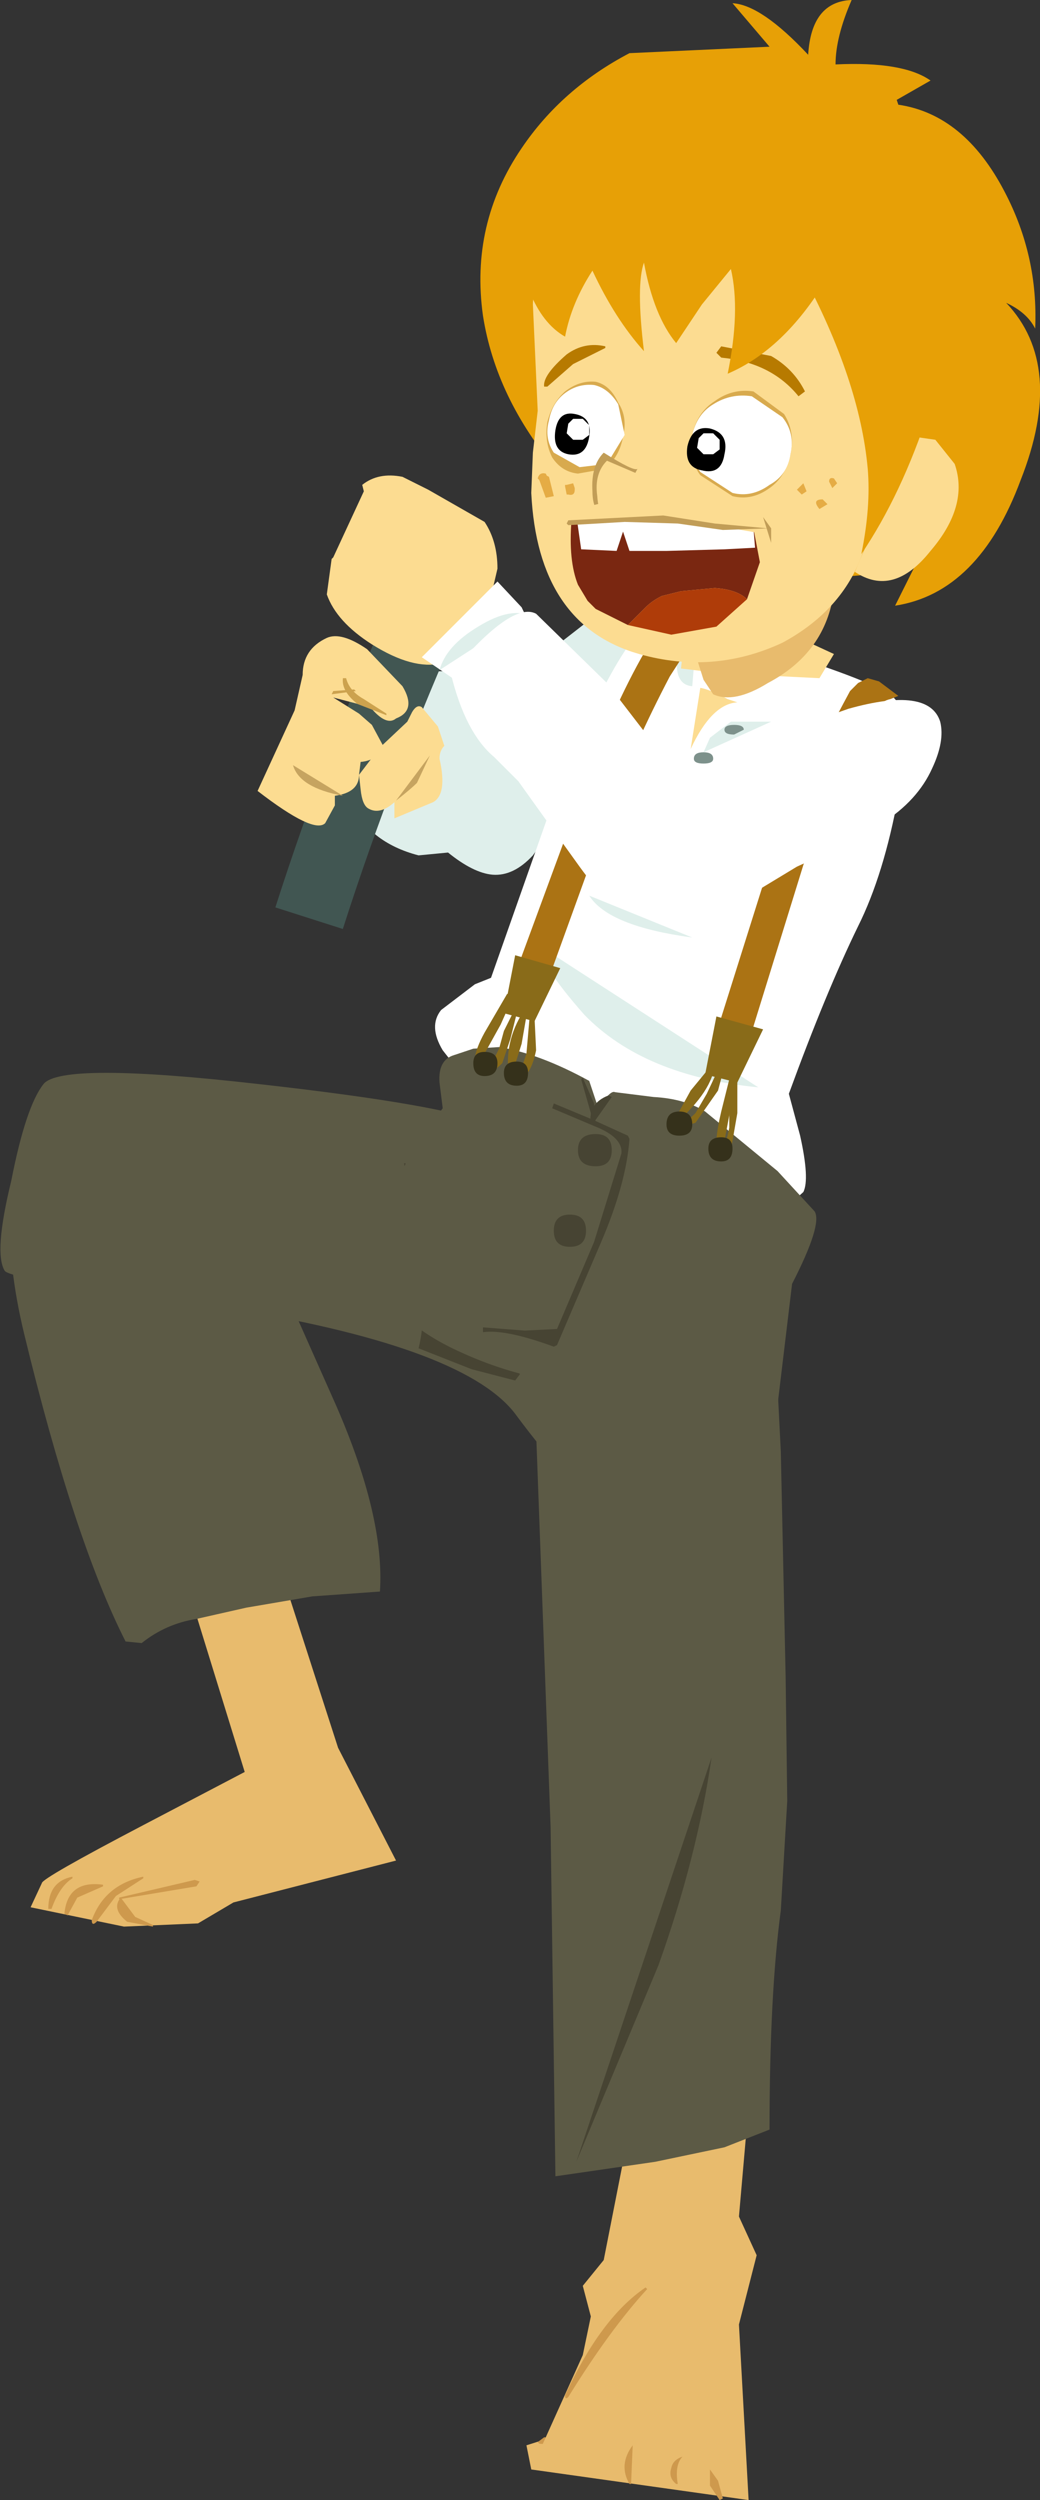 <?xml version="1.0" encoding="UTF-8" standalone="no"?>
<svg xmlns:xlink="http://www.w3.org/1999/xlink" height="77.6px" width="32.3px" xmlns="http://www.w3.org/2000/svg">
  <rect width="100%" height="100%" fill="#333333" stroke="none"/>
  <g transform="matrix(1.0, 0.0, 0.0, 1.0, -1.5, -0.8)">
    <path d="M2.85 34.45 Q3.4 33.75 9.55 34.45 15.35 35.1 16.7 35.7 17.6 36.1 17.8 37.25 L18.3 40.9 20.35 47.1 Q20.25 47.35 19.95 47.25 19.15 46.9 17.55 44.75 16.05 42.65 8.85 41.45 1.9 40.55 1.65 40.25 1.3 39.7 1.85 37.45 2.3 35.15 2.85 34.45" fill="#5c5a45" fill-rule="evenodd" stroke="none"/>
    <path d="M16.1 36.05 Q17.25 36.5 17.15 39.5 17.0 42.8 17.65 43.45 L17.5 43.65 16.15 43.3 14.5 42.65 Q14.8 41.45 14.45 39.7 L14.05 36.9 Q15.65 37.3 16.55 39.7 L16.2 37.8 Q15.85 36.75 16.1 36.05" fill="#474433" fill-rule="evenodd" stroke="none"/>
    <path d="M16.85 42.05 L10.8 36.7 Q15.65 39.75 16.85 42.05" fill="#5c5a45" fill-rule="evenodd" stroke="none"/>
    <path d="M16.95 22.8 L16.95 23.0 17.55 24.75 Q18.0 26.6 17.1 27.1 L14.5 27.35 Q12.95 26.95 12.35 25.65 11.8 24.4 12.9 23.05 13.85 21.85 14.95 21.65 16.1 21.5 16.95 22.8" fill="#dfefeb" fill-rule="evenodd" stroke="none"/>
    <path d="M22.7 20.15 L22.3 22.2 19.7 24.8 19.2 25.75 18.05 27.35 Q17.45 28.0 16.8 27.95 16.2 27.9 15.4 27.25 14.7 26.75 15.0 25.25 L15.45 23.8 18.45 21.1 19.8 20.05 Q21.1 19.15 21.75 19.25 22.85 19.5 22.7 20.15" fill="#dfefeb" fill-rule="evenodd" stroke="none"/>
    <path d="M11.1 29.3 Q12.65 24.45 14.9 19.4 L15.45 18.2" fill="none" stroke="#415652" stroke-linecap="butt" stroke-linejoin="miter-clip" stroke-miterlimit="4.0" stroke-width="2.2"/>
    <path d="M25.3 20.9 Q28.8 22.0 29.25 22.45 29.8 22.95 29.4 25.5 28.95 27.95 28.15 29.55 27.15 31.6 26.0 34.75 L26.35 36.05 Q26.65 37.4 26.45 37.8 L25.5 38.65 Q17.15 35.8 16.35 34.8 L15.25 33.4 Q14.8 32.65 15.2 32.15 L16.25 31.35 16.75 31.15 18.6 25.9 Q20.7 20.5 21.95 19.9 L25.3 20.9" fill="#ffffff" fill-rule="evenodd" stroke="none"/>
    <path d="M23.15 20.3 L23.0 22.1 Q22.4 22.05 22.55 21.05 22.7 20.6 23.15 20.3" fill="#dfefeb" fill-rule="evenodd" stroke="none"/>
    <path d="M18.4 30.25 L25.05 34.55 Q21.5 34.2 19.65 32.3 18.15 30.6 18.4 30.25" fill="#dfefeb" fill-rule="evenodd" stroke="none"/>
    <path d="M19.8 28.6 L23.0 29.9 Q20.4 29.55 19.8 28.6" fill="#dfefeb" fill-rule="evenodd" stroke="none"/>
    <path d="M10.9 21.75 Q10.9 20.95 11.65 20.6 12.1 20.4 12.9 20.95 L14.0 22.1 Q14.45 22.85 13.8 23.1 13.5 23.35 13.0 22.75 L11.85 22.45 12.65 22.95 13.05 23.3 13.4 23.95 Q13.25 24.4 12.7 24.45 L12.65 24.85 Q12.65 25.4 11.9 25.5 L11.9 25.8 11.6 26.35 Q11.25 26.7 9.5 25.35 L10.65 22.85 10.9 21.75" fill="#fcdc91" fill-rule="evenodd" stroke="none"/>
    <path d="M10.6 24.55 L12.15 25.5 Q10.8 25.25 10.6 24.55" fill="#c6a460" fill-rule="evenodd" stroke="none"/>
    <path d="M14.3 22.9 Q14.45 22.65 14.6 22.75 L15.1 23.35 15.3 23.95 Q15.15 24.1 15.15 24.35 15.4 25.45 14.95 25.7 L13.75 26.2 13.75 25.7 Q13.3 26.1 12.95 25.9 12.75 25.8 12.7 25.3 L12.65 24.85 13.3 24.0 14.15 23.2 14.3 22.9" fill="#fcdc91" fill-rule="evenodd" stroke="none"/>
    <path d="M14.85 24.25 L14.45 25.1 Q14.25 25.3 13.8 25.65 L14.85 24.25" fill="#c6a460" fill-rule="evenodd" stroke="none"/>
    <path d="M24.4 22.6 Q23.6 22.65 22.95 24.05 L23.25 22.15 Q23.55 22.2 24.1 22.5 L24.4 22.6" fill="#fcdc91" fill-rule="evenodd" stroke="none"/>
    <path d="M23.35 24.15 L23.55 23.7 24.2 23.2 25.45 23.2 23.35 24.15" fill="#dfefeb" fill-rule="evenodd" stroke="none"/>
    <path d="M24.6 23.45 L24.3 23.6 Q24.0 23.6 24.0 23.45 24.0 23.3 24.3 23.3 24.6 23.3 24.6 23.45" fill="#7d918b" fill-rule="evenodd" stroke="none"/>
    <path d="M23.65 24.35 Q23.65 24.5 23.35 24.5 23.05 24.5 23.05 24.35 23.05 24.15 23.35 24.15 23.65 24.15 23.65 24.35" fill="#7d918b" fill-rule="evenodd" stroke="none"/>
    <path d="M11.8 22.35 L11.85 22.25 12.5 22.2 12.55 22.25 11.8 22.35" fill="#cca24e" fill-rule="evenodd" stroke="none"/>
    <path d="M12.15 21.85 L12.25 21.85 Q12.35 22.25 12.8 22.5 L13.5 22.95 13.5 23.0 12.6 22.65 Q12.1 22.25 12.15 21.85" fill="#cca24e" fill-rule="evenodd" stroke="none"/>
    <path d="M26.1 40.65 L25.5 45.65 Q25.4 46.1 18.4 43.6 17.0 43.35 15.55 42.65 13.0 41.4 13.3 39.55 13.6 37.7 14.45 36.25 L15.25 35.2 15.15 34.4 Q15.1 33.7 15.6 33.55 L16.2 33.35 17.0 33.3 Q18.25 33.5 19.8 34.35 L20.05 35.1 20.3 34.9 Q20.5 34.65 20.6 34.7 L21.8 34.85 Q22.75 34.9 23.4 35.3 L25.65 37.15 26.8 38.4 Q27.05 38.8 26.1 40.65" fill="#5c5a45" fill-rule="evenodd" stroke="none"/>
    <path d="M18.95 76.35 L18.0 77.45 17.85 76.7 18.95 76.35" fill="#e8bb6d" fill-rule="evenodd" stroke="none"/>
    <path d="M20.15 77.0 L20.15 77.5 Q19.7 77.6 20.1 76.35 L20.15 76.35 20.15 77.0" fill="#ce994d" fill-rule="evenodd" stroke="none"/>
    <path d="M18.4 76.45 L19.0 76.5 19.55 76.65 19.55 76.75 18.25 76.65 18.2 76.6 18.4 76.45" fill="#ce994d" fill-rule="evenodd" stroke="none"/>
    <path d="M18.5 76.35 L19.2 75.95 19.2 76.05 18.85 76.35 Q18.55 76.55 18.5 76.35" fill="#ce994d" fill-rule="evenodd" stroke="none"/>
    <path d="M21.5 64.6 L24.8 65.6 24.45 69.6 25.0 70.8 24.45 72.95 24.75 78.4 18.0 77.45 19.6 73.9 19.85 72.7 19.6 71.75 20.25 70.95 21.5 64.6" fill="#e8bb6d" fill-rule="evenodd" stroke="none"/>
    <path d="M21.15 76.7 L21.1 77.9 21.05 77.9 Q20.7 77.3 21.15 76.7" fill="#ce994d" fill-rule="evenodd" stroke="none"/>
    <path d="M22.7 77.05 Q22.45 77.3 22.55 77.9 L22.5 77.9 Q22.25 77.7 22.35 77.4 22.4 77.15 22.7 77.05" fill="#ce994d" fill-rule="evenodd" stroke="none"/>
    <path d="M23.55 77.45 L23.8 77.8 23.95 78.35 23.85 78.4 23.55 77.95 23.55 77.45" fill="#ce994d" fill-rule="evenodd" stroke="none"/>
    <path d="M21.55 71.8 L21.6 71.85 Q20.45 73.1 19.15 75.2 19.05 75.3 19.05 75.15 20.15 72.75 21.55 71.8" fill="#ce994d" fill-rule="evenodd" stroke="none"/>
    <path d="M25.5 40.9 L25.75 45.85 25.9 52.85 25.95 56.7 25.75 60.1 Q25.4 62.7 25.4 66.9 L24.0 67.45 21.85 67.9 18.75 68.35 18.6 57.5 18.15 45.25 17.9 41.9 25.5 40.9" fill="#5c5a45" fill-rule="evenodd" stroke="none"/>
    <path d="M7.0 49.0 L9.45 47.15 12.0 55.05 13.8 58.55 8.75 59.85 7.65 60.5 5.35 60.6 2.45 60.0 2.8 59.25 Q2.8 59.1 5.95 57.45 L9.1 55.8 7.0 49.0" fill="#e8bb6d" fill-rule="evenodd" stroke="none"/>
    <path d="M5.2 59.75 L5.2 59.7 7.55 59.15 7.7 59.2 7.6 59.35 5.2 59.75" fill="#ce994d" fill-rule="evenodd" stroke="none"/>
    <path d="M5.95 59.05 L5.95 59.1 5.1 59.65 4.5 60.45 Q4.35 60.6 4.35 60.4 4.75 59.3 5.95 59.05" fill="#ce994d" fill-rule="evenodd" stroke="none"/>
    <path d="M4.7 59.3 L4.7 59.35 3.9 59.7 3.6 60.25 3.5 60.2 Q3.6 59.15 4.7 59.3" fill="#ce994d" fill-rule="evenodd" stroke="none"/>
    <path d="M3.75 59.05 L3.75 59.1 Q3.35 59.35 3.1 60.05 L3.0 60.05 Q3.0 59.2 3.75 59.05" fill="#ce994d" fill-rule="evenodd" stroke="none"/>
    <path d="M5.25 59.7 L5.7 60.3 6.25 60.55 6.25 60.6 5.45 60.45 Q4.95 60.05 5.25 59.7" fill="#ce994d" fill-rule="evenodd" stroke="none"/>
    <path d="M2.65 35.35 L2.5 35.95 Q2.75 35.3 4.45 34.95 L6.85 34.85 Q8.15 35.05 8.75 36.45 L9.55 39.05 11.95 44.45 Q13.45 47.9 13.3 50.2 L11.2 50.35 9.15 50.7 7.6 51.05 Q6.65 51.2 5.9 51.8 L5.4 51.75 Q3.8 48.6 2.25 42.2 1.2 37.85 2.65 35.35" fill="#5c5a45" fill-rule="evenodd" stroke="none"/>
    <path d="M21.0 36.05 L21.05 36.15 Q20.95 37.55 20.15 39.4 L18.8 42.55 18.7 42.6 Q17.2 42.05 16.5 42.15 L16.5 42.0 17.8 42.1 18.8 42.05 19.95 39.35 20.8 36.6 Q20.85 36.1 19.95 35.75 L18.65 35.2 18.7 35.05 19.9 35.55 21.0 36.05" fill="#474433" fill-rule="evenodd" stroke="none"/>
    <path d="M19.55 34.3 L19.6 34.25 19.95 35.05 20.0 35.7 20.0 35.75 Q19.85 35.7 19.85 35.35 L19.55 34.3" fill="#474433" fill-rule="evenodd" stroke="none"/>
    <path d="M19.9 35.7 L19.85 35.7 Q19.75 35.05 20.4 34.8 L20.5 34.85 19.9 35.7" fill="#474433" fill-rule="evenodd" stroke="none"/>
    <path d="M20.5 36.5 Q20.5 37.0 20.0 37.0 19.45 37.0 19.45 36.5 19.45 36.0 20.0 36.0 20.5 36.0 20.5 36.5" fill="#474433" fill-rule="evenodd" stroke="none"/>
    <path d="M19.7 39.0 Q19.7 39.5 19.2 39.5 18.7 39.5 18.7 39.0 18.7 38.5 19.2 38.5 19.7 38.5 19.7 39.0" fill="#474433" fill-rule="evenodd" stroke="none"/>
    <path d="M21.95 61.8 L19.4 67.9 23.6 55.35 Q23.15 58.45 21.95 61.8" fill="#474433" fill-rule="evenodd" stroke="none"/>
    <path d="M29.4 22.4 L29.15 22.5 Q28.9 22.55 28.8 22.75 L28.05 24.1 Q27.0 26.05 26.45 27.65 L24.5 33.95 23.5 33.65 25.5 27.3 Q26.2 25.4 27.9 22.25 L28.15 22.0 28.45 21.85 28.8 21.95 29.4 22.4" fill="#ab7314" fill-rule="evenodd" stroke="none"/>
    <path d="M23.2 20.35 L23.2 20.4 22.3 21.8 Q21.2 23.9 20.45 25.9 L18.35 31.7 17.4 31.3 19.5 25.6 Q20.4 23.05 21.4 21.25 22.3 19.65 22.55 19.8 L22.4 19.7 23.45 20.3 23.2 20.35" fill="#ab7314" fill-rule="evenodd" stroke="none"/>
    <path d="M23.75 32.35 L25.2 32.75 24.4 34.4 23.4 34.15 23.75 32.35" fill="#896b19" fill-rule="evenodd" stroke="none"/>
    <path d="M17.5 30.45 L18.9 30.85 18.1 32.5 17.15 32.25 17.5 30.45" fill="#896b19" fill-rule="evenodd" stroke="none"/>
    <path d="M17.85 32.05 L17.9 32.05 17.7 33.2 17.4 34.15 17.3 34.15 Q17.15 33.05 17.85 32.05" fill="#896b19" fill-rule="evenodd" stroke="none"/>
    <path d="M23.75 36.65 Q24.0 36.6 24.15 35.8 L24.15 34.15 Q24.2 34.05 24.3 34.05 L24.4 34.15 24.4 35.35 24.2 36.5 23.95 36.8 23.75 36.65" fill="#896b19" fill-rule="evenodd" stroke="none"/>
    <path d="M23.8 34.65 L23.1 35.65 22.45 35.85 Q22.15 35.7 22.45 35.4 L22.5 35.45 Q22.5 35.95 23.1 35.35 L23.45 34.75 23.85 33.9 24.0 33.9 23.8 34.65" fill="#896b19" fill-rule="evenodd" stroke="none"/>
    <path d="M23.65 33.8 L23.7 33.8 Q23.65 34.65 22.45 35.7 L22.4 35.65 22.95 34.65 23.65 33.8" fill="#896b19" fill-rule="evenodd" stroke="none"/>
    <path d="M24.25 33.9 L24.3 33.9 24.2 35.15 23.9 36.75 23.8 36.75 Q23.65 36.35 23.9 35.3 L24.25 33.9" fill="#896b19" fill-rule="evenodd" stroke="none"/>
    <path d="M17.95 32.35 Q17.95 32.2 18.1 32.35 L18.15 33.4 Q18.0 34.15 17.65 34.3 L17.55 34.25 17.5 34.25 17.5 34.2 17.7 33.95 17.85 33.5 17.95 32.35" fill="#896b19" fill-rule="evenodd" stroke="none"/>
    <path d="M17.9 34.1 Q17.9 34.5 17.55 34.5 17.15 34.5 17.15 34.1 17.15 33.75 17.55 33.75 17.9 33.75 17.9 34.1" fill="#35311b" fill-rule="evenodd" stroke="none"/>
    <path d="M23.0 35.7 Q23.0 36.05 22.6 36.05 22.2 36.05 22.2 35.7 22.2 35.3 22.6 35.3 23.0 35.3 23.0 35.7" fill="#35311b" fill-rule="evenodd" stroke="none"/>
    <path d="M24.25 36.45 Q24.25 36.85 23.9 36.85 23.5 36.85 23.5 36.45 23.5 36.1 23.9 36.1 24.25 36.1 24.25 36.45" fill="#35311b" fill-rule="evenodd" stroke="none"/>
    <path d="M17.25 31.65 L17.35 31.65 17.45 31.7 17.05 32.6 16.55 33.5 Q16.7 34.05 16.85 33.65 L17.0 33.35 17.15 32.8 17.45 32.2 17.55 32.25 17.35 33.05 17.1 33.8 Q16.7 34.2 16.45 34.05 16.0 33.85 16.55 32.85 L17.25 31.65" fill="#896b19" fill-rule="evenodd" stroke="none"/>
    <path d="M16.95 33.8 Q16.95 34.2 16.55 34.2 16.2 34.2 16.2 33.8 16.2 33.45 16.55 33.45 16.95 33.45 16.95 33.8" fill="#35311b" fill-rule="evenodd" stroke="none"/>
    <path d="M26.95 21.85 L23.9 21.7 22.65 21.55 22.7 21.1 23.5 19.3 27.4 21.1 26.95 21.85" fill="#fcdc91" fill-rule="evenodd" stroke="none"/>
    <path d="M22.75 20.0 L27.2 18.3 27.4 19.15 Q27.15 21.05 25.35 22.0 24.3 22.65 23.65 22.35 L23.35 21.9 22.75 20.0" fill="#e8bb6d" fill-rule="evenodd" stroke="none"/>
    <path d="M16.55 17.0 Q16.95 17.6 16.95 18.45 L16.6 19.95 Q15.6 22.4 13.05 20.8 11.95 20.1 11.65 19.25 L11.8 18.15 11.85 18.1 12.8 16.05 12.75 15.85 Q13.25 15.45 14.0 15.6 L14.8 16.0 16.55 17.0" fill="#fcdc91" fill-rule="evenodd" stroke="none"/>
    <path d="M33.65 11.0 Q33.75 8.75 32.7 6.75 31.45 4.35 29.4 4.05 L29.35 3.9 30.4 3.3 Q29.55 2.7 27.45 2.8 27.45 1.95 27.95 0.8 26.7 0.85 26.6 2.5 25.15 0.95 24.25 0.9 L25.4 2.25 21.05 2.45 Q18.95 3.55 17.7 5.4 16.1 7.75 16.5 10.6 16.9 13.15 18.8 15.4 20.45 17.55 23.85 18.35 26.9 19.05 29.9 18.4 L29.3 19.6 Q31.9 19.2 33.2 15.7 34.6 12.15 32.75 10.2 33.4 10.5 33.65 11.0" fill="#e7a006" fill-rule="evenodd" stroke="none"/>
    <path d="M23.85 7.4 Q20.2 7.45 18.7 8.9 18.05 9.65 18.05 10.25 L18.2 13.55 18.05 14.85 18.0 16.1 Q18.2 20.2 21.35 21.1 23.65 21.75 25.8 20.75 27.75 19.7 28.35 17.8 L29.1 14.5 29.3 13.1 Q29.45 11.65 28.8 10.15 27.55 7.25 23.85 7.4" fill="#fcdc91" fill-rule="evenodd" stroke="none"/>
    <path d="M26.3 13.1 L26.5 12.95 Q26.15 12.25 25.45 11.85 L23.9 11.55 23.75 11.75 23.9 11.9 Q25.45 12.05 26.3 13.1" fill="#b77a00" fill-rule="evenodd" stroke="none"/>
    <path d="M20.3 11.6 L20.3 11.55 Q19.65 11.4 19.1 11.8 18.35 12.45 18.4 12.8 L18.5 12.8 18.9 12.45 19.3 12.1 20.3 11.6" fill="#b77a00" fill-rule="evenodd" stroke="none"/>
    <path d="M18.5 13.9 Q18.4 14.5 18.65 15.0 18.95 15.45 19.45 15.5 L20.3 15.35 Q20.75 14.95 20.85 14.35 21.0 13.75 20.7 13.3 20.45 12.75 20.0 12.65 19.5 12.6 19.05 12.95 18.65 13.3 18.5 13.9" fill="#d8aa4e" fill-rule="evenodd" stroke="none"/>
    <path d="M30.4 17.9 Q31.6 16.5 31.15 15.2 L30.55 14.45 29.85 14.35 28.05 18.55 Q29.25 19.35 30.4 17.9" fill="#fcdc91" fill-rule="evenodd" stroke="none"/>
    <path d="M26.4 9.25 Q28.2 12.6 28.45 15.35 28.55 16.55 28.25 18.0 29.5 16.15 30.35 13.55 31.4 10.2 30.15 9.45 L28.4 8.15 Q26.7 7.25 26.4 9.25" fill="#e7a006" fill-rule="evenodd" stroke="none"/>
    <path d="M21.5 11.7 Q21.25 9.65 21.5 8.95 21.8 10.6 22.5 11.45 L23.3 10.25 24.2 9.15 Q24.5 10.45 24.1 12.4 25.85 11.65 27.15 9.5 28.5 7.3 28.1 5.55 L17.8 8.4 Q17.6 8.95 17.95 9.85 18.35 10.85 19.05 11.25 19.25 10.2 19.9 9.2 20.6 10.7 21.5 11.7" fill="#e7a006" fill-rule="evenodd" stroke="none"/>
    <path d="M23.0 14.3 Q22.85 15.0 23.25 15.55 L24.25 16.2 Q24.85 16.35 25.4 15.95 25.9 15.6 26.05 14.9 26.2 14.2 25.85 13.65 L24.9 12.95 Q24.25 12.85 23.7 13.25 23.15 13.6 23.0 14.3" fill="#d8aa4e" fill-rule="evenodd" stroke="none"/>
    <path d="M18.55 13.85 Q18.4 14.4 18.7 14.85 L19.5 15.3 20.35 15.2 20.9 14.3 20.7 13.35 Q20.4 12.85 19.95 12.75 19.45 12.7 19.05 13.0 18.65 13.3 18.55 13.85" fill="#ffffff" fill-rule="evenodd" stroke="none"/>
    <path d="M23.0 14.3 Q22.9 14.95 23.25 15.45 L24.25 16.1 Q24.85 16.25 25.4 15.85 25.95 15.55 26.05 14.9 26.2 14.25 25.8 13.75 L24.85 13.1 Q24.2 13.0 23.65 13.35 23.15 13.65 23.0 14.3" fill="#ffffff" fill-rule="evenodd" stroke="none"/>
    <path d="M22.85 14.65 Q22.75 15.3 23.3 15.4 23.9 15.55 24.0 14.9 24.15 14.25 23.55 14.1 23.0 14.0 22.85 14.65" fill="#000000" fill-rule="evenodd" stroke="none"/>
    <path d="M18.75 14.15 Q18.65 14.8 19.15 14.9 19.7 15.0 19.8 14.35 19.9 13.75 19.35 13.65 18.85 13.55 18.75 14.15" fill="#000000" fill-rule="evenodd" stroke="none"/>
    <path d="M20.75 16.8 Q19.65 17.1 19.4 17.75 L22.95 17.15 26.2 17.2 24.8 16.75 Q23.0 16.4 20.75 16.8" fill="#fcdc91" fill-rule="evenodd" stroke="none"/>
    <path d="M19.9 16.05 Q19.9 16.8 20.45 16.95 L21.3 15.35 Q21.2 15.45 20.25 14.85 19.85 15.25 19.9 16.05" fill="#c19d57" fill-rule="evenodd" stroke="none"/>
    <path d="M20.05 16.2 Q20.1 17.0 20.6 17.15 L21.4 15.55 20.35 15.1 Q19.95 15.5 20.05 16.2" fill="#fcdc91" fill-rule="evenodd" stroke="none"/>
    <path d="M27.5 15.8 L27.4 15.65 Q27.25 15.6 27.25 15.75 L27.35 15.95 27.5 15.8" fill="#e5ac45" fill-rule="evenodd" stroke="none"/>
    <path d="M26.4 16.15 L26.55 16.05 26.45 15.8 26.25 16.0 26.4 16.15" fill="#e5ac45" fill-rule="evenodd" stroke="none"/>
    <path d="M26.95 16.6 L27.2 16.45 27.05 16.3 Q26.7 16.3 26.95 16.6" fill="#e5ac45" fill-rule="evenodd" stroke="none"/>
    <path d="M19.3 15.8 L19.1 15.85 19.05 15.85 19.05 15.9 19.1 16.15 19.15 16.15 Q19.35 16.2 19.35 16.0 L19.35 15.95 19.3 15.8" fill="#e5ac45" fill-rule="evenodd" stroke="none"/>
    <path d="M18.4 15.85 L18.55 15.7 18.45 15.5 Q18.25 15.45 18.2 15.65 L18.4 15.85" fill="#e5ac45" fill-rule="evenodd" stroke="none"/>
    <path d="M18.55 15.6 L18.35 15.5 18.25 15.7 18.45 16.25 18.7 16.2 18.55 15.6" fill="#e5ac45" fill-rule="evenodd" stroke="none"/>
    <path d="M26.25 27.7 L24.1 29.0 Q23.3 29.8 22.0 28.45 20.8 27.15 21.85 26.2 L24.1 24.5 25.3 23.7 27.85 22.8 Q30.35 22.1 30.7 23.2 30.85 23.8 30.45 24.65 30.0 25.65 28.9 26.35 28.25 26.8 26.25 27.7" fill="#ffffff" fill-rule="evenodd" stroke="none"/>
    <path d="M15.85 22.05 L14.6 21.2 16.95 18.85 17.7 19.65 18.25 20.8 15.85 22.05" fill="#ffffff" fill-rule="evenodd" stroke="none"/>
    <path d="M17.7 19.95 L15.15 21.6 Q15.35 20.85 16.35 20.25 17.4 19.6 18.05 19.95 L17.7 19.95" fill="#dfefeb" fill-rule="evenodd" stroke="none"/>
    <path d="M23.15 26.45 Q23.1 27.6 20.65 28.85 20.45 29.0 19.5 27.7 L18.1 25.75 17.6 25.05 16.85 24.3 Q15.95 23.55 15.5 21.7 17.4 19.45 18.15 19.85 L20.35 22.0 22.35 24.6 23.15 26.45" fill="#ffffff" fill-rule="evenodd" stroke="none"/>
    <path d="M23.65 14.9 L23.35 14.9 23.15 14.7 23.2 14.4 23.35 14.25 23.65 14.25 23.85 14.45 23.85 14.75 23.65 14.9" fill="#ffffff" fill-rule="evenodd" stroke="none"/>
    <path d="M19.6 14.45 L19.3 14.45 19.1 14.25 19.15 13.95 19.3 13.8 19.6 13.8 19.8 14.0 19.8 14.3 19.6 14.45" fill="#ffffff" fill-rule="evenodd" stroke="none"/>
    <path d="M22.65 19.15 L23.7 19.05 Q24.4 19.1 24.7 19.4 L25.1 18.25 24.9 17.2 21.75 16.75 19.25 16.95 Q19.15 18.2 19.45 18.95 L19.75 19.45 20.0 19.7 21.0 20.2 21.55 19.65 Q21.75 19.45 22.05 19.3 L22.65 19.15" fill="#7a2711" fill-rule="evenodd" stroke="none"/>
    <path d="M22.35 20.5 L23.75 20.25 24.7 19.4 Q24.4 19.1 23.7 19.05 L22.65 19.15 22.05 19.3 Q21.75 19.45 21.55 19.65 L21.0 20.2 22.35 20.5" fill="#af3c09" fill-rule="evenodd" stroke="none"/>
    <path d="M24.95 17.8 L24.9 17.2 24.55 17.15 22.75 16.85 20.3 16.75 19.4 16.8 19.55 17.85 20.65 17.9 20.85 17.3 21.05 17.9 22.2 17.9 24.0 17.85 24.95 17.8" fill="#ffffff" fill-rule="evenodd" stroke="none"/>
    <path d="M24.2 16.8 Q22.6 16.2 20.45 16.35 L19.65 16.55 19.05 17.0 22.45 16.9 23.95 17.15 25.4 17.4 25.1 17.2 24.2 16.8" fill="#fcdc91" fill-rule="evenodd" stroke="none"/>
    <path d="M25.35 17.2 L23.7 17.05 22.1 16.8 19.15 16.95 19.1 17.05 19.15 17.1 20.05 17.05 20.9 17.0 22.55 17.05 23.95 17.25 25.35 17.2" fill="#c19d57" fill-rule="evenodd" stroke="none"/>
    <path d="M25.45 17.65 L25.45 17.2 25.2 16.85 25.45 17.65" fill="#c19d57" fill-rule="evenodd" stroke="none"/>
  </g>
</svg>
